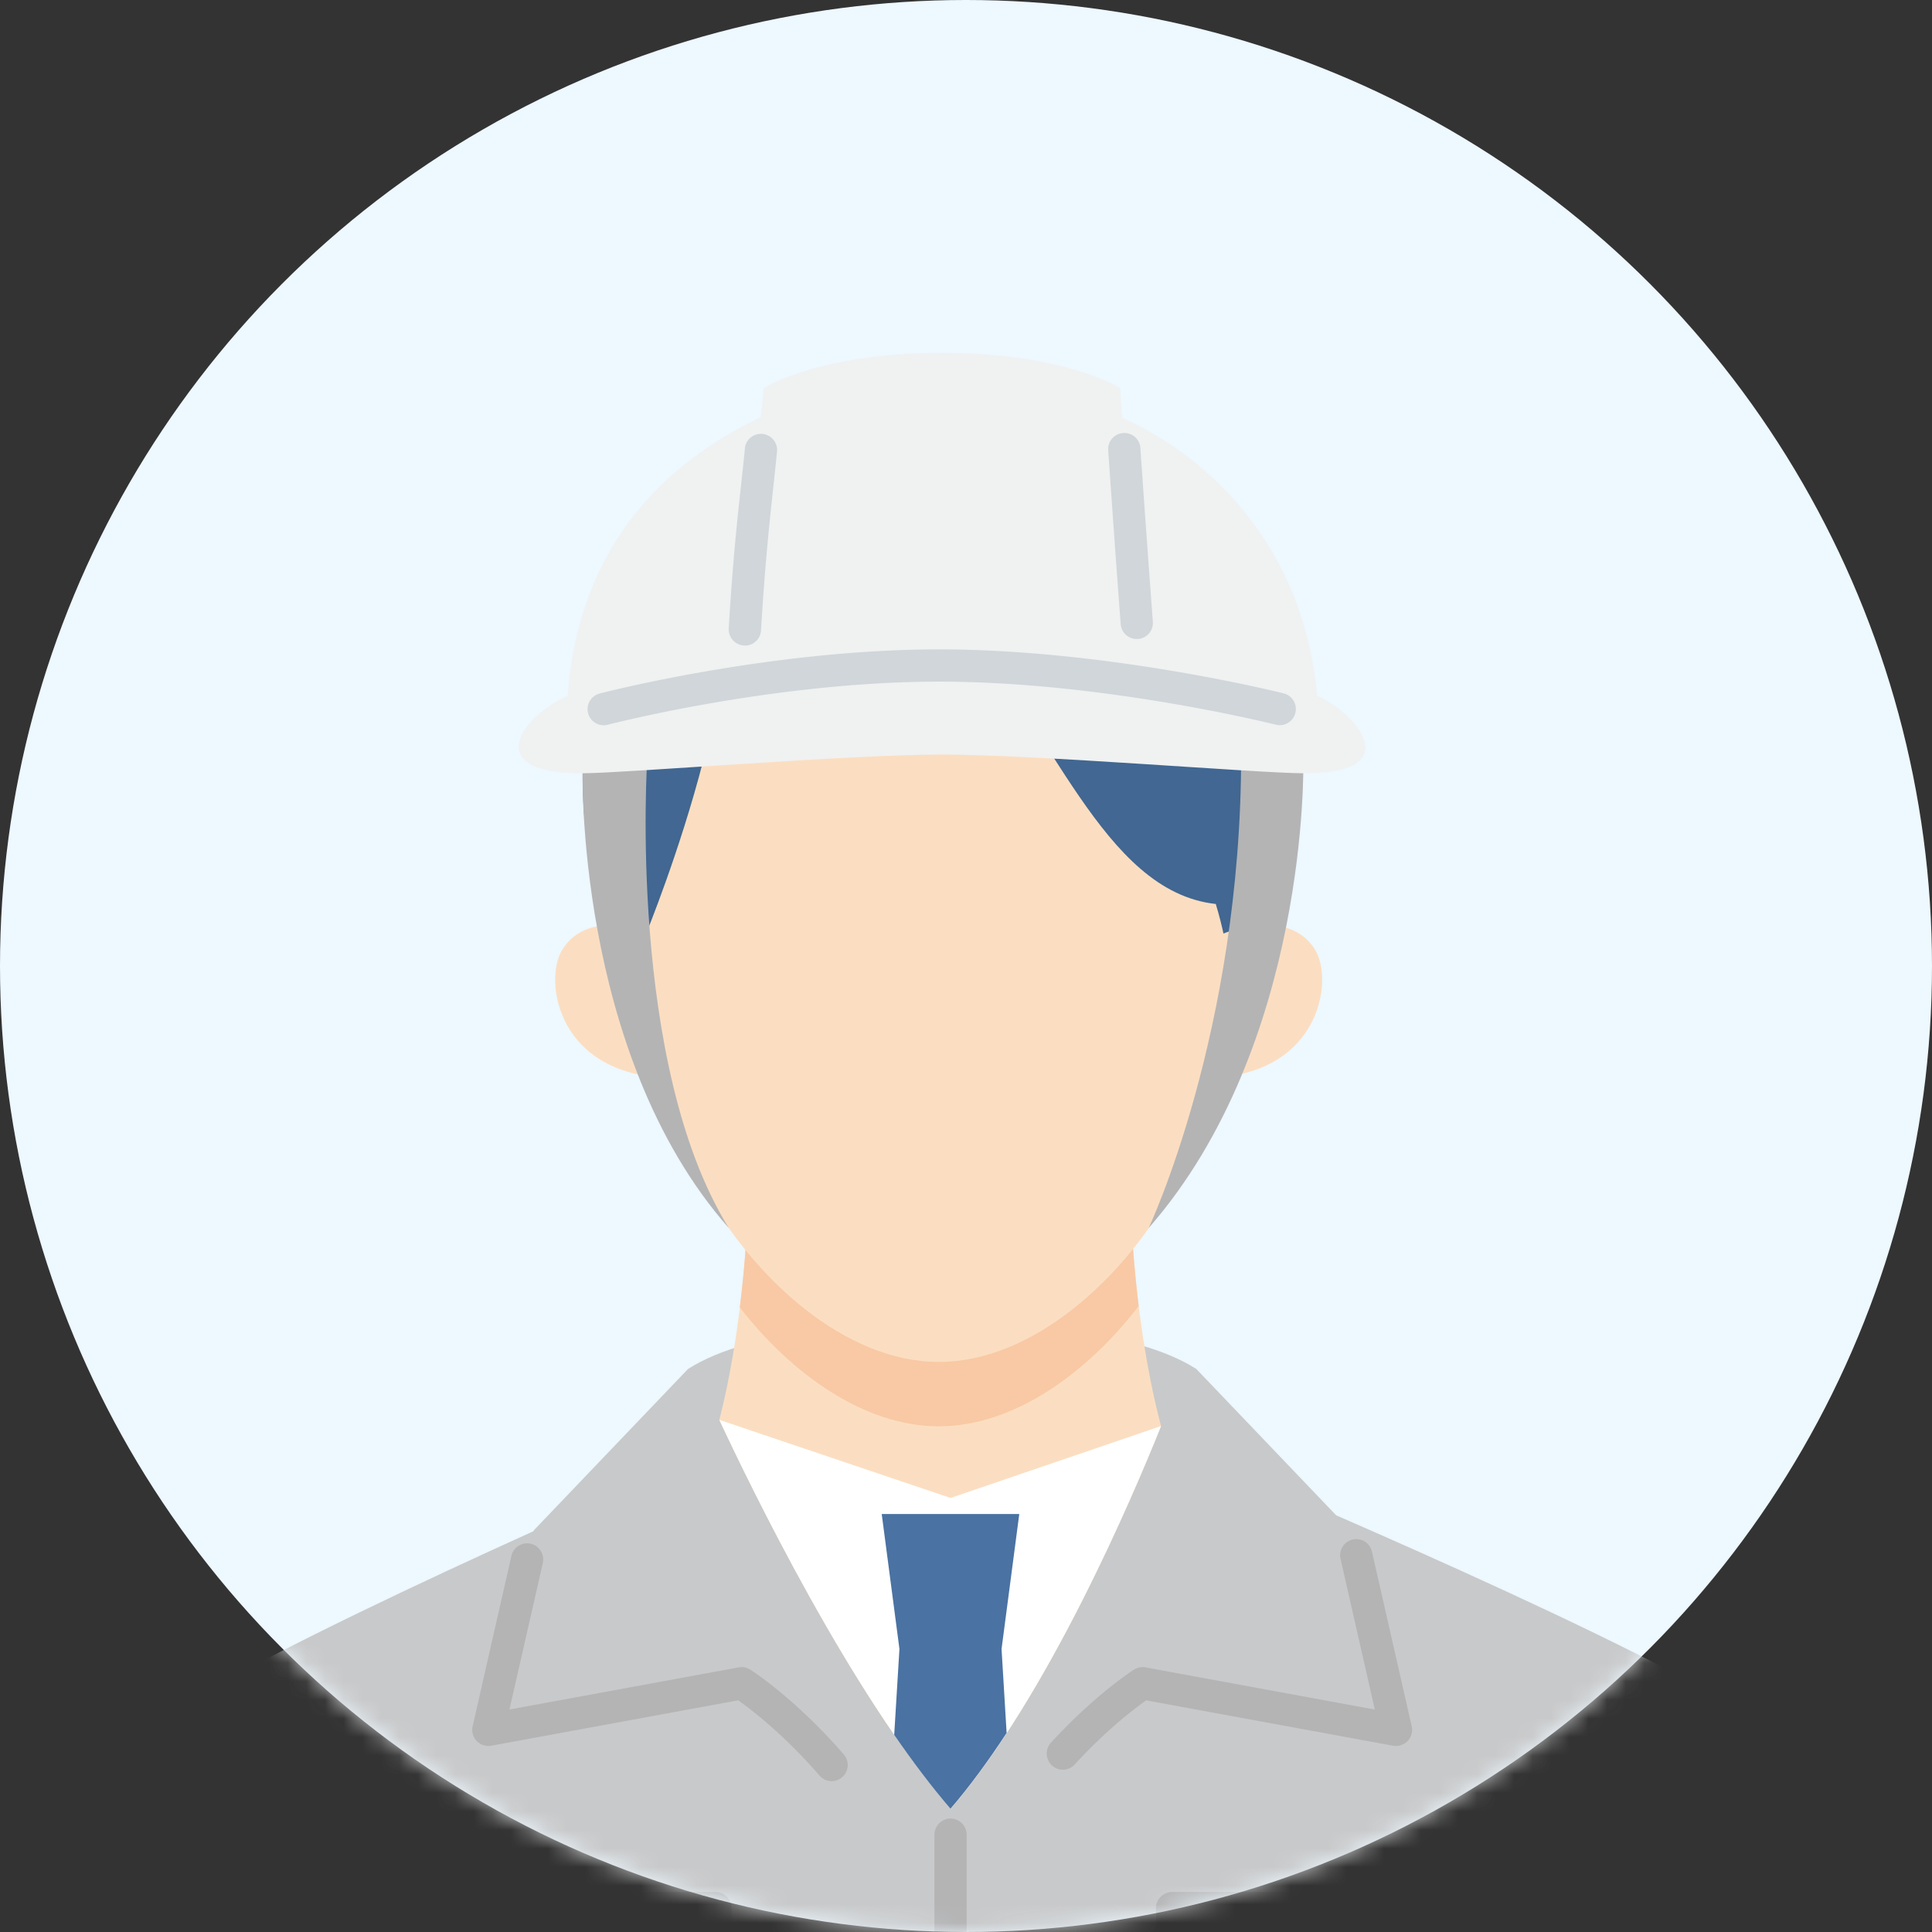 <svg width="104" height="104" fill="none" xmlns="http://www.w3.org/2000/svg"><rect width="100%" height="100%" fill="#333333" stroke="none"/><circle cx="52" cy="52" fill="#EDF8FF" r="52"/><mask id="a" style="mask-type:alpha" maskUnits="userSpaceOnUse" x="0" y="0" width="104" height="104"><circle cx="52" cy="52" fill="#EDF8FF" r="52"/></mask><g mask="url(#a)"><path d="M95.763 93.685c-2.413-3.102-27.588-13.727-27.588-13.727H34.27S9.793 90.579 7.376 93.686c-1.17 1.506-3.61 9.484-5.809 17.315h100.005c-2.204-7.831-4.642-15.81-5.81-17.315Z" fill="#C8C9CA"/><path d="M57.216 94.397c2.334-2.543 4.29-3.783 4.29-3.783l13.64 2.507L72.7 82.38l-8.3-8.685c-3.357-2.152-9.956-2.46-13.505-2.43-3.497-.056-10.39.204-13.861 2.43l-8.3 8.685-2.442 10.742 13.64-2.507s2.273 1.44 4.846 4.403l12.442-.62h-.004Z" fill="#C8C9CA"/><path d="M62.5 76.766c-1.674-6.339-1.678-13.358-1.678-13.358H40.314s0 6.772-1.592 13.024c1.692 3.626 7.067 14.702 12.447 20.937C56.392 91.317 60.92 80.7 62.5 76.766Z" fill="#FBDEC1"/><path d="M50.535 76.779c4.017 0 7.96-2.838 10.759-6.473-.477-3.874-.477-6.898-.477-6.898H40.309s0 3.063-.486 6.967c2.794 3.601 6.716 6.404 10.707 6.404h.005Z" fill="#F8C9A4"/><path d="M65.367 57.569c-.616 2.525-1.34 4.859-2.156 6.351-2.685 4.911-7.622 9.393-12.672 9.393-5.05 0-9.987-4.482-12.673-9.393-.815-1.492-1.54-3.826-2.156-6.343 0 0-1.592-11.127-1.215-16.308.378-5.18 5.159-13.592 15.844-13.592 10.686 0 15.106 10.412 15.81 13.592.702 3.18-.777 16.3-.777 16.3h-.005Z" fill="#FBDEC1"/><path d="m62.5 76.766-11.331 3.87-12.447-4.204c1.692 3.626 7.067 14.703 12.447 20.937C56.392 91.317 60.92 80.7 62.5 76.766Z" fill="#fff"/><path d="m54.187 93.295-.273-4.53.954-7.266h-7.405l.954 7.267-.282 4.625c.994 1.44 2.009 2.793 3.029 3.974 1.04-1.206 2.052-2.595 3.02-4.074l.003.004Z" fill="#4A72A2"/><path d="M68.201 49.85c.846-2.577 2.005-7.097 1.345-11.145-.62-3.805-2.894-8.048-6.43-11.02-2.68-2.173-8.234-4.737-14.251-4.164-8.04.763-9.436 4.798-9.436 4.798s-7.614 3.367-8.026 12.746c-.178 4.018.668 6.894 1.453 8.79l1.905.451s1.83-4.447 3.097-9.375c1.298-5.063 4.291-8.638 4.291-8.638.03-.03 3.887-4.26 9.423 1.423 5.067 5.202 7.727 14.269 13.874 14.946.178.594.33 1.188.425 1.644l2.33-.451v-.005Z" fill="#416792"/><path d="M64.748 58.032c6.303 0 7.076-5.245 6.043-6.907-1.453-2.347-4.933-.872-4.933-.872l-1.73.6-.495 7.275 1.11-.096h.005Zm-28.439 0c-6.304 0-7.076-5.245-6.043-6.907 1.453-2.347 4.932-.872 4.932-.872l1.731.6.495 7.275-1.11-.096h-.005Z" fill="#FBDEC1"/><path d="M39.229 66.102c-8.33-9.453-7.87-24.915-7.87-24.915l3.484-.352s-1.094 16.447 4.386 25.263v.004Zm27.584-25.475 3.344.416s.322 15.18-8.325 25.063c0 0 4.98-10.53 4.98-25.48Z" fill="#B4B4B5"/><path d="M72.734 38.757c-.295-.317-1.136-1.024-1.84-1.297-.693-7.918-5.656-12.794-10.494-14.968-.07-1.006-.108-1.6-.108-1.6S57.302 19 50.704 19c-6.599 0-9.588 1.892-9.588 1.892s-.056.564-.152 1.561c-5.01 2.395-9.791 6.764-10.403 15.007-.699.277-1.488.898-1.887 1.297-.82.824-1.914 2.868 2.68 2.868 2.257 0 14.287-1.007 19.35-1.007 5.063 0 17.106 1.007 19.445 1.007 4.594 0 3.37-2.026 2.585-2.868Z" fill="#F0F1F1"/><path d="M81.914 109.278H65.48a3.258 3.258 0 0 1-3.253-3.254v-3.31a.87.87 0 0 1 .867-.868H84.3a.87.87 0 0 1 .868.868v3.31a3.258 3.258 0 0 1-3.254 3.254Zm-17.952-5.696v2.442a1.52 1.52 0 0 0 1.518 1.519h16.434a1.52 1.52 0 0 0 1.519-1.519v-2.442H63.962Zm-27.835 5.696H19.693a3.258 3.258 0 0 1-3.254-3.254v-3.31a.87.87 0 0 1 .868-.868h21.206a.87.87 0 0 1 .868.868v3.31a3.258 3.258 0 0 1-3.254 3.254Zm-17.952-5.696v2.442a1.52 1.52 0 0 0 1.518 1.519h16.434a1.52 1.52 0 0 0 1.518-1.519v-2.442h-19.47Zm26.599-7.701a.855.855 0 0 1-.656-.3c-1.952-2.247-3.722-3.587-4.381-4.051l-13.289 2.442a.881.881 0 0 1-.785-.251.864.864 0 0 1-.221-.794l2.087-9.172a.863.863 0 0 1 1.036-.655.87.87 0 0 1 .655 1.037l-1.796 7.887 12.343-2.269a.842.842 0 0 1 .62.122c.096.06 2.413 1.544 5.037 4.568a.87.87 0 0 1-.655 1.436h.005Zm12.438-.616a.87.87 0 0 1-.638-1.458c2.386-2.598 4.382-3.874 4.469-3.93a.871.871 0 0 1 .62-.122l12.343 2.27-1.844-8.114a.863.863 0 0 1 .655-1.037.863.863 0 0 1 1.037.656l2.139 9.397a.864.864 0 0 1-.221.793.877.877 0 0 1-.785.252L61.698 91.53c-.599.425-2.121 1.57-3.848 3.453a.86.86 0 0 1-.638.282Zm-6.043 15.396a.87.87 0 0 1-.868-.867V98.761a.87.87 0 0 1 .867-.867.87.87 0 0 1 .868.867v11.033a.87.87 0 0 1-.867.867Z" fill="#B4B4B5"/><path d="M61.19 34.397a.866.866 0 0 1-.863-.803c-.33-4.443-.516-7.098-.672-9.358a.866.866 0 0 1 .807-.924.86.86 0 0 1 .924.807c.156 2.256.342 4.91.672 9.349a.866.866 0 0 1-.803.928h-.065Zm-21.094.351h-.051a.872.872 0 0 1-.816-.92c.217-3.666.473-5.982.677-7.843.073-.686.143-1.297.195-1.887a.87.87 0 0 1 1.73.16c-.056.599-.125 1.223-.199 1.918-.2 1.843-.45 4.138-.668 7.761a.865.865 0 0 1-.863.816l-.005-.005Zm-7.604 4.292a.867.867 0 0 1-.217-1.705c.091-.027 9.154-2.378 18.278-2.378 9.123 0 18.49 2.351 18.58 2.377a.869.869 0 0 1-.424 1.684c-.091-.022-9.258-2.326-18.156-2.326s-17.749 2.3-17.84 2.321a.968.968 0 0 1-.221.03v-.004Z" fill="#D0D6D9"/></g></svg>